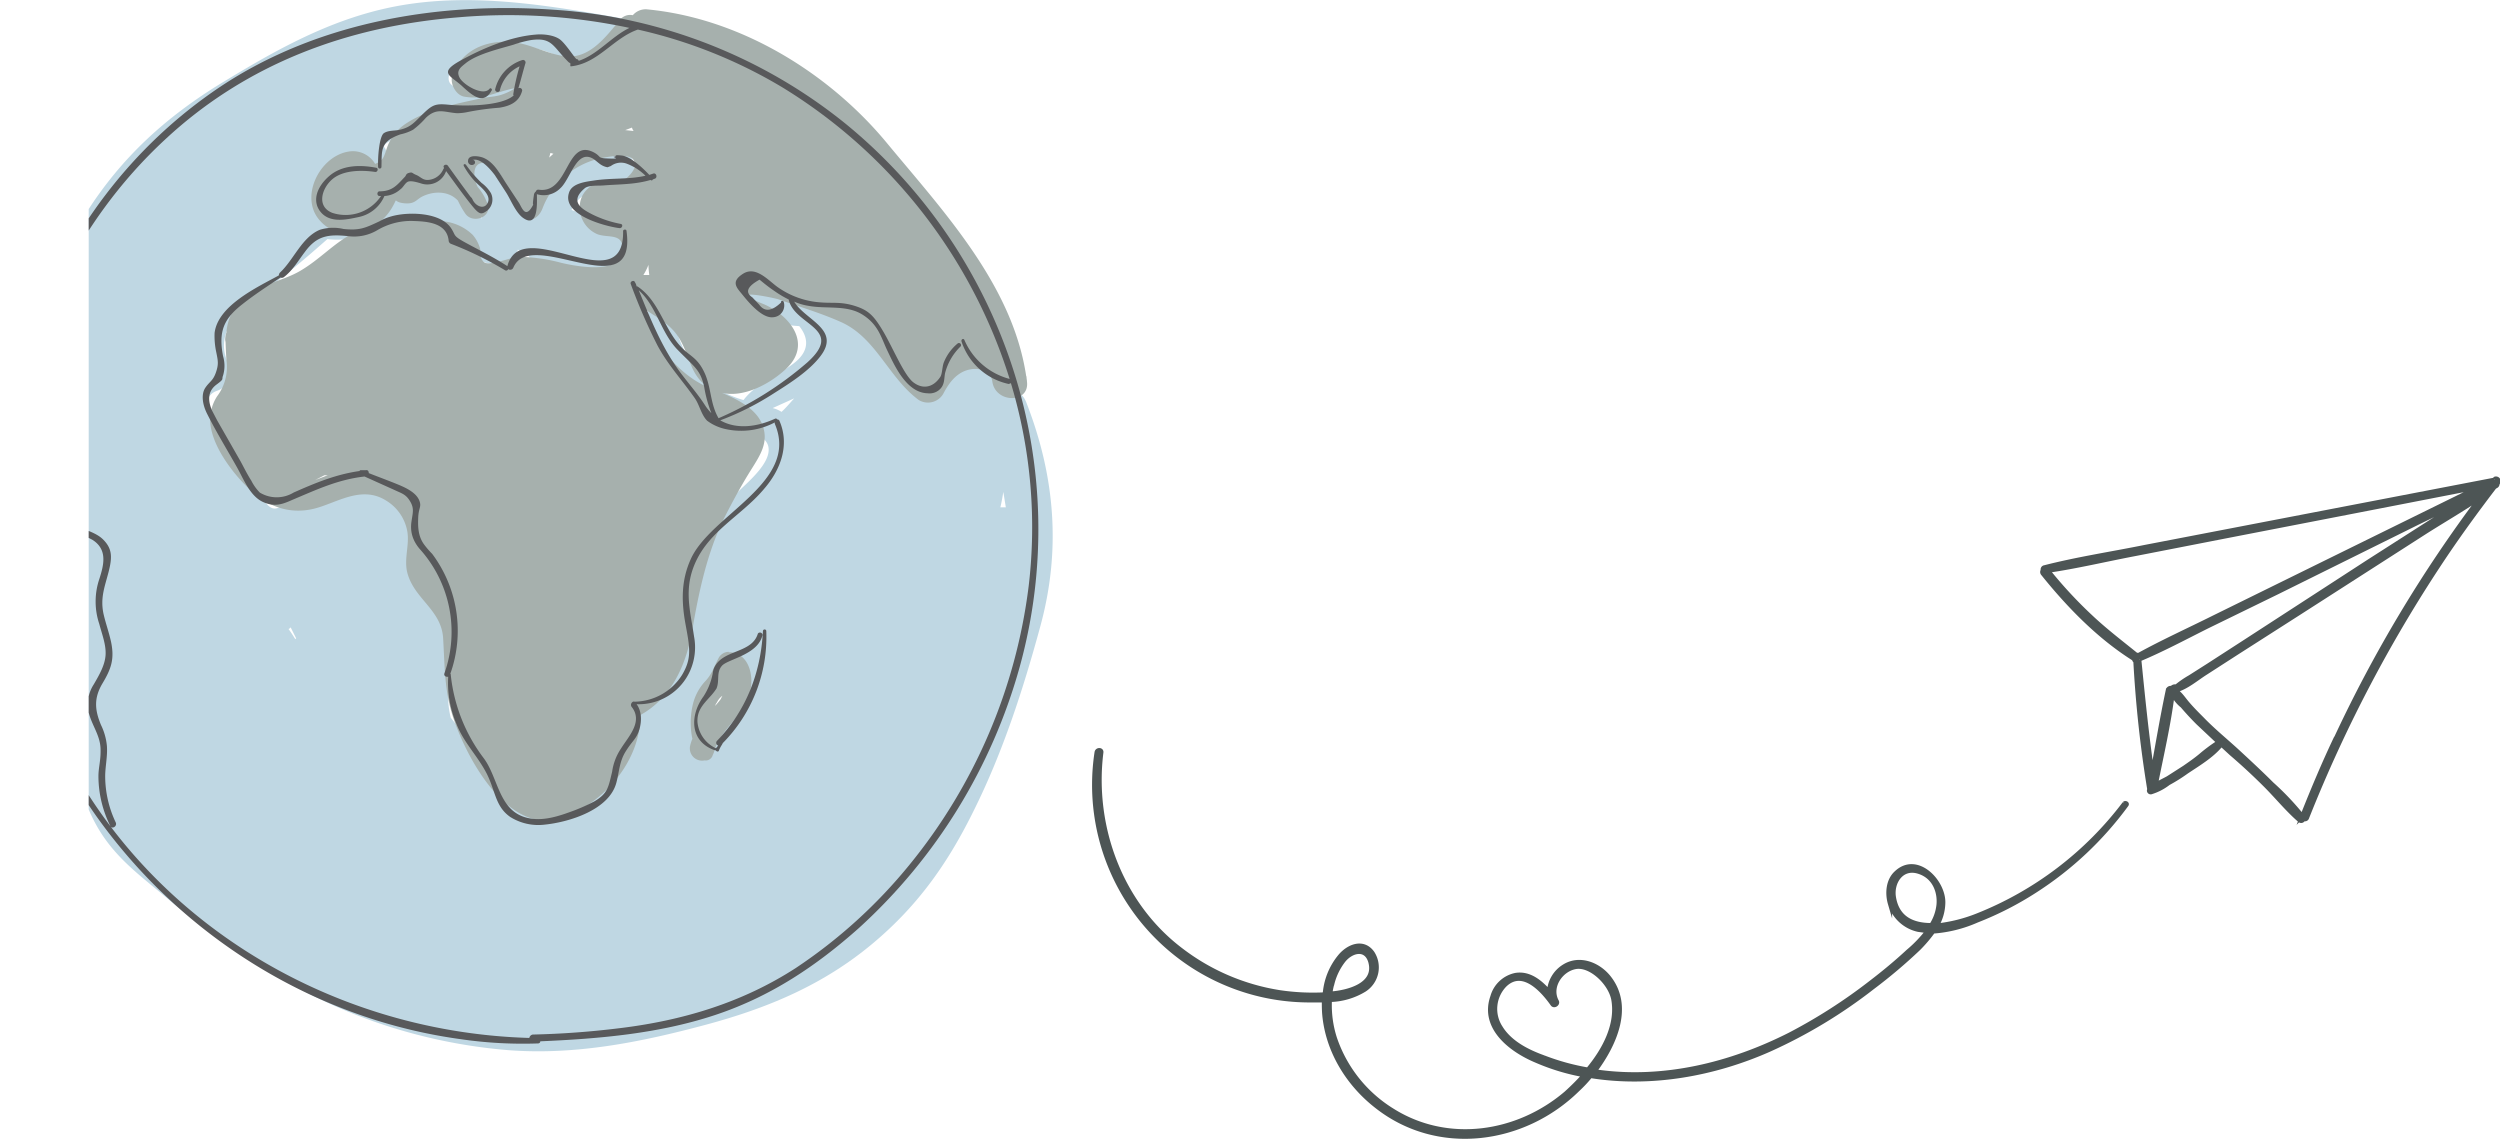 <svg xmlns="http://www.w3.org/2000/svg" xmlns:xlink="http://www.w3.org/1999/xlink" width="591.8" height="269.6" viewBox="0 0 591.8 269.6"><defs><style>.cls-1{fill:none;}.cls-2{fill:#4d5555;stroke:#4d5555;stroke-miterlimit:10;}.cls-3{clip-path:url(#clip-path);}.cls-4{fill:#bfd7e3;}.cls-5{fill:#a6b0ad;}.cls-6{fill:#58595b;}</style><clipPath id="clip-path" transform="translate(21 -20.5)"><rect class="cls-1" width="238" height="315.56"/></clipPath></defs><g id="Layer_2" data-name="Layer 2"><g id="Layer_1-2" data-name="Layer 1"><path class="cls-2" d="M569.5,134.1h-.2l-82.6,15.9c-7.9,1.6-15.9,2.8-23.7,4.8a.5.5,0,0,0-.4.7.6.6,0,0,0,0,.8c6.1,7.6,13.3,15,21.6,20.2a.5.5,0,0,0,.3.5,282.4,282.4,0,0,0,3.3,30.4h0a.4.4,0,0,0,.5.6,12.8,12.8,0,0,0,4-2.1,38.7,38.7,0,0,0,4.3-2.7c2.7-1.8,5.9-3.7,8-6.2.1-.1.2-.2.1-.4l2.5,2.3q4.2,3.6,8.1,7.5c2.7,2.7,5.2,5.8,8.1,8.3.4.3.8,0,.9-.4a.5.5,0,0,0,.8-.2,329.5,329.5,0,0,1,33.1-62.7c3.6-5.3,7.4-10.5,11.3-15.6l.5-.3a.7.7,0,0,0,.2-.6.6.6,0,0,0-.7-1m-84.7,41.7c-3.7-3-7.4-5.8-10.9-9.1a104.3,104.3,0,0,1-10.1-10.9c6.8-1,13.5-2.6,20.3-3.9l21-4.1,41.2-8,19.5-3.8-62.6,30.8c-6,3-12.2,5.8-18,9a.3.3,0,0,0-.4,0m.6,1c5.5-2.3,10.7-5.1,16.1-7.8l16.6-8.1,33.1-16.4,11.1-5.4-7.4,4.8-15,9.6L510,172.7l-8.2,5.3-4.4,2.8a22.7,22.7,0,0,0-3.2,2.2h-.3a.9.9,0,0,0-.8.4.7.7,0,0,0-.9.4c-1.4,6.6-2.5,13.2-3.7,19.8-1.3-8.9-2.2-17.9-3.1-26.9m18.5,19.7a37.9,37.9,0,0,0-4,3c-1.2,1-2.5,1.9-3.8,2.8l-3.9,2.5c-.9.5-2,1-2.9,1.6,1.4-7.1,3.1-14.3,4-21.6a8.2,8.2,0,0,0,2.3,2.9c1.2,1.4,2.4,2.7,3.7,4l5,4.7h-.4m28.1-1.2c-2.9,6.1-5.5,12.3-8,18.6h0a64.3,64.3,0,0,0-7.2-7.6c-2.6-2.6-5.3-5.1-8-7.6s-5.8-5-8.5-7.8c-1.2-1.2-2.4-2.4-3.5-3.7s-1.8-2.5-3-3.1h.3c2.5-.7,4.8-2.7,7-4.1l7.6-4.9,14.7-9.4,29.6-19c4.4-2.8,8.9-5.4,13.2-8.3a320.1,320.1,0,0,0-34.2,57" transform="translate(21 -20.5)"/><path class="cls-2" d="M481.9,210.7a81.2,81.2,0,0,1-34.8,26.5,36.4,36.4,0,0,1-9.6,2.4,11.2,11.2,0,0,0,1.5-5.3c.2-5.1-6.2-11.8-11.1-7.2-2,1.8-2.2,4.9-1.5,7.3a9,9,0,0,0,6.7,6.2l2.2.3a30,30,0,0,1-4.6,4.8c-2.8,2.6-5.7,5-8.7,7.3a126.6,126.6,0,0,1-19.3,12.4c-14,7.1-29.9,11-45.6,8.8h-.7c5-6.6,8.9-15.7,3.3-22.5-2.5-3-6.9-4.7-10.5-2.4a7.5,7.5,0,0,0-3.5,6c-2.1-2.4-4.7-4.5-7.9-4a7.2,7.2,0,0,0-5.5,5.1c-2.6,7.4,4.4,12.7,10.4,15.2a50.7,50.7,0,0,0,11.3,3.4,58.1,58.1,0,0,1-4.3,4.3c-11.5,9.8-28.1,12.3-41.2,4A32.2,32.2,0,0,1,295,266.3a25.4,25.4,0,0,1-1.2-9.1,16.4,16.4,0,0,0,8.2-2.4,6.3,6.3,0,0,0,1.9-8.7c-2.2-3.1-5.8-1.6-7.8.9a15.9,15.9,0,0,0-3.5,8.9,53.5,53.5,0,0,1-10.6-.5,51.5,51.5,0,0,1-23.4-10c-14.3-10.8-21.1-29.2-18.9-46.8.1-.7-1-.7-1.1,0a51,51,0,0,0,50.3,58.7h3.5c0,1.2,0,2.3.1,3.4.8,8.7,5.7,16.5,12.4,21.7,14.5,11.4,34.8,8.6,47.6-4a31.3,31.3,0,0,0,3-3.2c14.2,2.3,29.2-.4,42.3-6.2a119,119,0,0,0,24.4-14.7,122.8,122.8,0,0,0,11-9.3,32.6,32.6,0,0,0,3.4-4,31.2,31.2,0,0,0,10.4-2.6,76.9,76.9,0,0,0,13.7-7A81,81,0,0,0,482.4,211c.2-.3-.3-.5-.5-.3m-187.6,43a14.6,14.6,0,0,1,2.8-5.9c1.9-2.3,5.3-3.1,6.3.4,1.5,5.5-5.4,7.2-9.3,7.5h-.2a15.5,15.5,0,0,1,.4-2.1m50.1,17.2c-3.9-1.4-8-3.5-10.2-7.1a8.1,8.1,0,0,1,1-10c4.2-4.1,8.9,1.1,11.3,4.5.4.6,1.4-.1,1-.7-1.8-3.4,1-7.5,4.5-8.1s8.1,3.7,8.9,7.6c1.1,5.9-2,11.9-6,16.7a54.5,54.5,0,0,1-10.5-2.9m82.9-38c-.5-3.4,1.8-7.1,5.7-6s5.2,4.8,4.9,7.9a11,11,0,0,1-1.7,4.8c-4.3,0-8.1-1.5-8.9-6.7" transform="translate(21 -20.5)"/><g class="cls-3"><path class="cls-4" d="M222,115.9a5.4,5.4,0,0,0-2.4-2.9,3.6,3.6,0,0,0-1.3-3.1c-3.4-3-7.6-8.5-12.6-7.6s-4.7,5.7-6,9.5c-2.5,7.2-7-4.1-8.2-6.6-2.1-4.2-4.5-8.1-8.5-10.6s-8.4-2.9-12.9-3.3h-.8c-2-1.2-4.1-2.2-6.2-3.3s-4.2-2.2-6.4-1.2c-5.6,2.5.4,7.8,3.5,9.2a26.5,26.5,0,0,0,8,1.7c2,2.5,2.6,5.5-.8,8.4s-9,4.7-12.4,9.1a27.4,27.4,0,0,1-4-1.5c-8.2-4.3-13-13.3-12.8-22.5.1-3.8-5.8-3.8-5.9,0a31.6,31.6,0,0,0,8.4,22.1,35.4,35.4,0,0,0,9.3,7.1c3.1,1.5,10.2,2.2,10.9,5.9s-4.7,8.2-7.4,10.8a50.4,50.4,0,0,0-8.6,10.9A38.5,38.5,0,0,0,140,174a3,3,0,0,0,.4,1l-.9,1.7c-2.4,4.1-6.1,6.3-9,9.9-1.8,2-2.3,4.4-2.7,6.9a5.4,5.4,0,0,0-3,3.8c-.5,2.4-.9,4.7-1.2,7.1-4,5.6-10.6,10.3-17.3,9.7-2.4-.2-4.4-1.6-6.2-3.4a219.4,219.4,0,0,0-14.4-20.3,21.8,21.8,0,0,1-.6-6.3c.3-6.8,1.5-13,0-19.9s-4.6-13-7.4-19.3-5-9-11.9-9.9a27.1,27.1,0,0,0-17.6,3.6c-1.2.7-3.2,2.7-4.7,2.2s-2.2-2.5-2.7-3.2c-2.1-2.9-4.1-5.9-6.1-8.8S24,115.2,30.4,113a4.6,4.6,0,0,0,2.6-6.5c-3.4-7.3,2.7-12.9,8.1-16.8s10.4-8.2,15.4-12.6a18.6,18.6,0,0,0,8.4-.9c3.9-1.3,7.7-2.9,11.5-4.6a3.2,3.2,0,0,0,2.4,2.2l5.7,1.7c4,2.7,7,7.9,12.2,7.5,2.9-.2,4.4-1.6,4.9-3.4l2.1,1.3.5.2a3.4,3.4,0,0,0,2.6,1.8c5,.7,19.3,4.6,20.4-3.6.4-2.9-1.9-5.4-4.3-6.8s-6-1.2-8.6-2.3a7.7,7.7,0,0,1,2.4-3.1,18.9,18.9,0,0,1,9-3.3c4.5-.3,4.7-7.2,0-7.2a21.1,21.1,0,0,0-13,4.5,25.4,25.4,0,0,0-9.1,11.1,15.3,15.3,0,0,1-2.8-2.9,16.7,16.7,0,0,0-4.7-11.4c-2-2.1-6.5-.7-6.1,2.5a30.8,30.8,0,0,0,3.2,10,13.7,13.7,0,0,1-.2,1.9l-.3-.8A35.5,35.5,0,0,0,85,62.4a3.8,3.8,0,0,0-4.4-.6c-6.2,2.7-12.7,6-19.3,7.7-1.9.5-5.6,1.3-5.2-2.1.1-1.1,2.7-3.1,3.5-3.6a16.5,16.5,0,0,1,8.3-3.1c2.1-.3,3.4-3.6,2.1-5.3s12.8-5.7,14.2-6.2l3.7-1.4c4.2.2,8.5-2.1,12.1-4.4s1.1-7-2.4-5.8L86.9,41.1c-1.3-.4-2.2-1.4-1.4-3.5s6.4-4.6,8.8-5.3a23.3,23.3,0,0,1,20,3.5,3.5,3.5,0,0,0,4.1-.5l1.4-1.8,3,.5c6.1,1,8.7-8.3,2.6-9.3C109,21.8,92.2,19,75.6,21.5S45.2,31.8,31.7,40,7.8,57.8-.4,70.6s-14.4,26.8-17.5,40.9c-2,8.7,1.1,15.4,6.1,22.5l1.9,2.7a8.2,8.2,0,0,0,2.6,6.7c1.8,1.8,1.5,2.8,3.6,4.2,3.8,2.5,1.1,6.1.8,9.9-.5,6.8,1.8,12.9.7,19.6-.5,3.3,1.5,6.9,1.1,10.2s-4.1,7.2-3.2,10.6c1.9,6.8,3,13.1,7.1,19.6s9.8,10.6,15,15c11.3,9.5,23.3,18,36.7,24.4a127.1,127.1,0,0,0,44.9,12.2c15.9,1.2,31.3-1.9,46.6-6s28.1-9.7,39.4-19.1,18.3-19.8,24.2-31.8c6.8-13.7,11.6-28.5,15.6-43.2,5-18.1,3.6-35.6-3.2-53.1M48.9,171.8c-.5-.8-1-1.6-1.6-2.4a1,1,0,0,0,.5-.4l1.3,2.6-.2.2m167.6-34.9.6,3.7h-1.3c.3-1.2.5-2.4.7-3.6M167,114.8c-1,1.1-1.9,2.2-3,3.2a6.7,6.7,0,0,0-2.1-.9l5.1-2.3m-20.9,67.9a38.4,38.4,0,0,0,2.8-5.3l2.4-.6a13.5,13.5,0,0,0,3.9,7.1,6.1,6.1,0,0,0-.5,1.2,71.6,71.6,0,0,1-3.9,6.6,46.4,46.4,0,0,1-3.8,5.6c-2.2-2.7-1.9-8.2-2.1-11a3.3,3.3,0,0,0-.4-1.5,16.6,16.6,0,0,0,1.6-2.1" transform="translate(21 -20.5)"/><path class="cls-5" d="M151.5,174.8a2.8,2.8,0,0,0-2.3,1.3c-1.1,2-1.5,3.7-3.1,5.5a12.2,12.2,0,0,0-3,5.3,18.7,18.7,0,0,0-.2,8.5,8.8,8.8,0,0,0-.5,1.5,2.9,2.9,0,0,0,3.4,3.6,1.7,1.7,0,0,0,1.9-1.2h0l.3-.7c1.5-5.7,7.3-8.6,8.6-14.5.9-3.8-.4-9.2-5.1-9.2m-3.2,12.7a2,2,0,0,1,.4-.8,4.2,4.2,0,0,1,1.3-1.6l-.4.8c-.4.6-.9,1.1-1.3,1.6" transform="translate(21 -20.5)"/><path class="cls-5" d="M222.1,110.8c0-.3-.1-.7-.1-1h0c0-.2-.1-.3-.1-.4-3.3-21.6-19.6-38.9-33-55.1S154.6,24.8,132,22.7a4,4,0,0,0-3.2,1.4,3.1,3.1,0,0,0-3.2,1.3c-2.6,3.1-5.8,7.4-10.1,8.3s-9.3-2.2-13.7-3c-6.6-1.2-13.3,1.1-15.7,7.6-.7,1.9.8,4.8,2.9,5.1,3.7.6,5.8-.4,9.3-1.4,1.5-.4,3.8-1.1,1.2.2s-4.2,1.1-6.2,1.5c-6,1.3-13.5,2.7-18.7,6.4a11.2,11.2,0,0,0-4.1,5.7c-.7,2.2-1,2.8-2.7,3.5a6.1,6.1,0,0,0-6.4-2.9c-6.9,1.2-11.7,11.1-6.5,16.5a9,9,0,0,0,7.5,2.9c-4.5,2.4-7.7,6.1-12.3,8.8s-9.9,3.1-13.8,6.7a12.2,12.2,0,0,0-3.7,7.9,5.5,5.5,0,0,0-.3,1.7c0,.2.1.5.1.7s.1,2.7.2,4.1a11.5,11.5,0,0,1-2.2,8.6,10.2,10.2,0,0,0-1.4,7.8c1.1,5.3,5.7,11.2,9.7,14.8s8.9,5.3,14.3,4.1,11.4-5.8,17.4-2a10.7,10.7,0,0,1,5,7.2c.6,3.2-.8,6.5,0,9.8,1.6,6.3,8.1,8.8,8.5,15.6s.3,12.1,2.2,18.2c3.2,10.1,13.4,29,26.3,24.2,9.9-3.7,18.2-13.5,18.2-24.2a.1.1,0,0,0,.1-.1c7.5-4.2,10.8-12.1,12.2-20.2s3.4-18.3,7.8-26.9c1.9-3.7,3.9-7.4,6.1-10.9s4.1-6.4,2.8-10.3-5.6-6.2-9.7-7.9c5.3,1.2,11.5-2.2,15.3-5.8,6.1-5.9.8-12.5-5.4-15.2-.5-.2-3.9-1.5-3.7-2.1s6.5.7,7.3,1c4.8,1.7,9.9,3.2,14.6,5.3,8.4,3.7,11.3,13.2,18.5,18.5a4.2,4.2,0,0,0,5.8-1.5c1.2-2.3,2.8-4.6,5.4-5.5s5.8-.2,6.2,2.6c.7,5.2,8.9,5.3,8.2,0M52.9,134.5l2.9-1.5h.8l-3.7,1.4m79.6-51.3a21.1,21.1,0,0,0,.2,2.5h-1.4a13.4,13.4,0,0,0,1.2-2.4m-3.9-32.5a2,2,0,0,0,.4.8h-.1l-1.9-.2,1.6-.6m-19.3,6,.7.2-1,.9.3-1.1m2.5,26a40.8,40.8,0,0,0-9.9-1.4c-2.3.1-7.3,2.5-8.5,1.1s-.5-2.5-.8-3.2a8.5,8.5,0,0,0-1.7-3.1,11.7,11.7,0,0,0-6.8-3.2,44.3,44.3,0,0,0-16.2.9A12.7,12.7,0,0,0,72,69.3c1.3-2.3-.1-1,2.5-.7s2.9-.7,4.3-1.5c2.9-1.5,6.5-1.4,8.6.9a21.4,21.4,0,0,0,1.7,3c1.7,2.6,6.5,1,5.3-2.3l-.3-.7h0a11.6,11.6,0,0,0-2-3.2,7.2,7.2,0,0,1-.8-3.2c0-3.3,3.2-3,5-1.3s3.7,7,5.7,10.3,4.5,1.6,5.4-.7a19.1,19.1,0,0,1,13.2-11.8c1.6-.4,7.3-1.5,8.4.3s-.9,3.8-3.2,5.5a3.3,3.3,0,0,0-1.2-.5c-4.4-.7-9,2.1-8.3,7.2a6.9,6.9,0,0,0,3.8,5.2c2.2,1.1,5.7-.1,6.2,2.7,1.3,7.4-10.8,5.1-14.5,4.2m31.5,27.7a27.7,27.7,0,0,1-8.2-8.5,28.7,28.7,0,0,1-2.6-4.9,25.8,25.8,0,0,1-.8-2.6c-.2-.8-1.4-1.6.4-.4,3.3,2.2,6.1,3.6,8.1,7.3s2.3,7.3,5.3,10l1.1.9a25.7,25.7,0,0,1-3.3-1.8" transform="translate(21 -20.5)"/><path class="cls-6" d="M205.7,101.8a11.3,11.3,0,0,0-3.2,4.3c-.5,1.1-.4,2.8-.9,3.6-1.7,2.6-4.2,3-6.4,1.3s-4.8-8.1-7.1-12-3.6-5.1-6.8-6.1-5.2-.6-7.8-.8A19.9,19.9,0,0,1,163,88.4c-2.2-1.6-5.1-5-8.1-3.1s-1.5,3.3-.2,4.9,4.6,5.7,7.3,5.4a2.8,2.8,0,0,0,2.5-3.7c-.2-.3-.7-.2-.6.2-2.2,2.1-3.9,2.3-5.2.5l-1.6-1.7c-1.8-1.2-1.2-2.6,1.7-4.2,1.1.9,2.2,1.8,3.4,2.6a25,25,0,0,0,3.5,2.1c1.3,6.2,13.4,6.8,4.4,14.9a80.8,80.8,0,0,1-21,13.2c-2-3.4-1.7-7.2-3.3-10.7s-3.3-3.9-5.2-5.8c-4.4-4.3-5.4-11.2-10.7-14.7h-.2a3,3,0,0,0-.4-1c-.2-.6-1.2-.2-1,.4a132.4,132.4,0,0,0,6.3,14.5c2.5,4.7,5.9,8.3,8.9,12.6,1.1,1.6,1.5,3.9,2.9,5.3a11.3,11.3,0,0,0,4.5,2,17,17,0,0,0,11.5-1.6v.3c6,13.9-15.2,21.5-19.9,32.1-2.3,5.1-2.2,10.1-1.2,15.5s1.5,7.9-.8,11.8a13.5,13.5,0,0,1-11.1,6.4h-.2c-.5-.2-1.1.6-.7,1.2,2.8,3.5-.7,7-2.5,9.9a13.1,13.1,0,0,0-2.1,5.5c-.9,3.7-1,5.1-4.2,7a43.1,43.1,0,0,1-4.9,2.2c-3.5,1.3-7.3,2.6-11,1.7-6.7-1.6-6.8-9.3-10.2-14a39.4,39.4,0,0,1-7.9-19.9c0-.1,0-.2-.1-.2a30.4,30.4,0,0,0-4.3-28.4,20,20,0,0,1-1.9-2.2c-1.4-1.9-1.5-4.1-1.4-6.4s.8-2.5.3-3.9-1.9-2.4-3.5-3.2-5.7-2.3-8.5-3.4c0-.4-.2-.8-.7-.7H64.5c-.2,0-.3,0-.4.2-5.6.8-10.4,2.8-15.6,5.1a7.7,7.7,0,0,1-8,0,11,11,0,0,1-2-2.8c-.9-1.4-1.7-3-2.5-4.5L30.4,120l-1.2-2.3c-1.2-2.8-.8-4.8,1.1-6.2s1.1-1.1,1.5-2.1a8,8,0,0,0,0-4.6c-1.1-5.8.1-8.8,4.6-12.3,2.9-2.3,6-4.3,9-6.3a.8.8,0,0,0,.8-.1c2.1-1.6,3.4-3.9,5-6,2.8-3.8,5.5-4.2,10.2-3.7A10.8,10.8,0,0,0,68.3,75a15.7,15.7,0,0,1,8.1-2.2c3.2.1,8.3.2,8.8,4.6a.9.9,0,0,0,.5.8,80.9,80.9,0,0,1,12.9,6.3.5.5,0,0,0,.7-.3.8.8,0,0,0,1.2-.3c4.1-10,29.4,9.8,26.8-8.8-.1-.4-.8-.3-.8.1.3,17.1-24-4.4-27.4,8.3h0c-3.2-2.1-6.5-3.7-9.8-5.5s-2.3-1.7-3.6-3.6c-2.6-3.7-10.1-3.8-14-2.7a12.6,12.6,0,0,0-2.9,1.2c-3.4,1.6-4.7,2.2-8.5,1.8a10.7,10.7,0,0,0-5.6.2c-4.3,1.8-6.2,7.2-9.5,10.2a1.4,1.4,0,0,0-.2.6c-5.1,2.8-14.4,7.1-15.2,13.6a17.9,17.9,0,0,0,.4,4.6c.4,2,.6,2.8-.1,4.8s-1.5,2.1-2.5,3.6-.7,3.9.4,6.1c2.2,4.4,4.8,8.6,7.2,12.9,1.5,2.7,3,6.6,6,8s5,.4,7.3-.6c5.7-2.4,10.6-4.7,16.8-5.4l7.1,3.2c1.7.8,2.7,1,3.7,2.7s.6,2.7.3,4.8.1,4.3,2,6.5a29.3,29.3,0,0,1,5.8,29.4c-.2.6.4.9.9.8a24.6,24.6,0,0,0,2,11.3c1.7,4.3,5,7.5,7.1,11.6s2,7.8,5.6,10.3a12.5,12.5,0,0,0,8.2,1.8c5.8-.6,15.2-3.5,16.9-9.9.7-2.6.7-5,2.2-7.4s2.3-2.8,3-4.5,1.1-4.7-.4-6.7a13.3,13.3,0,0,0,12.7-8,13.7,13.7,0,0,0,.9-8c-.8-5.5-2.2-10.2-.4-15.7,3-9,11.3-12.5,17-19.3,3.9-4.5,6.1-10.4,3.6-16.1a.5.5,0,0,0-.5-.3.4.4,0,0,0-.5-.2c-4.3,2-9.2,2.6-13,.4a65.7,65.7,0,0,0,12.7-6.4c3.8-2.4,8.4-5.3,11.1-8.9,4.7-6.3-3.7-8.4-6.3-12.8a13.3,13.3,0,0,0,3.4,1c4.2.8,9-.3,12.8,2.1s4.4,5.5,5.9,8.6,4.4,9.9,9.5,10a3.5,3.5,0,0,0,3.2-1.3c.8-1,.7-2.3.9-3.4a13.4,13.4,0,0,1,3.7-6.4.5.5,0,0,0-.7-.7M146,116.6c-1.9-3-4.2-5.5-6.3-8.4-4.2-5.8-6.8-12.4-9.5-19,4.3,3.9,5.2,10,9.2,14.1s5.4,4.7,6.3,8.8a29.7,29.7,0,0,0,1.7,6.2,11.5,11.5,0,0,1-1.4-1.7" transform="translate(21 -20.5)"/><path class="cls-6" d="M133.6,61.6l-.9.3c-1.7-1.8-4.5-4.4-6.6-4.6s-.9.2-1.7.3,2.4.6-1.9.4c-2-.1-1.2-.4-2.7-1.3-6.9-3.9-6,9.8-13.3,8.7-.7-.1-1,1-.3,1.1a5.5,5.5,0,0,0,5.4-1.4c2.5-2.2,3.9-9.6,8-6.9,1.2.9,1.7,1.6,3.2,1.9l.8-.3a4,4,0,0,1,3.9-.5,12.7,12.7,0,0,1,4.3,2.8c-3.9.9-7.9.5-12,1.1-1.9.3-5.4.6-6.1,2.9-1.8,5.3,8.7,8,11.9,8.4.7.1,1-.9.3-1a26,26,0,0,1-6.8-2.3c-2.1-1.1-5.6-2.9-1.6-6.2,1-.7,3.2-.5,4.3-.6,3.8-.3,7.5-.2,11.2-1.3.2.2.5.1.5-.1l.5-.2c.7-.2.4-1.5-.4-1.2" transform="translate(21 -20.5)"/><path class="cls-6" d="M105.4,66.6c.1-.7-.5,3-.1,2.2-1.8,3.6-2.6,1.2-3.4-.2l-3.1-4.7c-1.4-2.2-2.9-5.1-5.5-6.1-.8-.3-3.4-.8-3.5.7a.9.9,0,0,0,1.4.9c.5-.3.2-1.2-.4-1,1.9-.7,4.3,2.2,5.3,3.5l2.6,4c1.2,1.8,2.4,5.1,4.3,6.3,3.5,2.3,3.1-4,3.1-5.5s-.7-.5-.7-.1" transform="translate(21 -20.5)"/><path class="cls-6" d="M95.2,66.2A8.4,8.4,0,0,0,93,63.8a30,30,0,0,1-3.7-4.3c-.3-.3-.7-.1-.5.3a18.3,18.3,0,0,0,2.6,3.6c1.1,1.2,3.9,3.1,3.1,5s-2.9.9-3.6-.6a1.8,1.8,0,0,0-.5-.7l-2-2.7L85,59.7c-.4-.5-1.3,0-.9.5v.2H84a4.2,4.2,0,0,1-3.8,2.7c-1.2,0-1.7-.8-2.7-1.2s-.8-.7-1.6-.5-.7.5-1,.9c-2,2.1-3,3.5-6.2,3.5a.6.6,0,0,0,0,1.1h.5a10.1,10.1,0,0,1-11.5,4c-3.9-1.5-2.5-5.9,0-8s6.7-2.2,10.1-1.7c.6.1.9-.9.2-1-3.7-.7-8-.7-11.1,2s-4.1,6.2-1.8,8.7,6.3,1.5,8.7,1A8.5,8.5,0,0,0,70,66.9a6.2,6.2,0,0,0,3.8-1.6c.6-.4,1-1.3,1.6-1.7s1.9-.1,3.2.3a4.7,4.7,0,0,0,6-2.9c2,2.7,3.9,5.4,5.9,7.9s2.4,2.5,3.9,1.4a3.4,3.4,0,0,0,.8-4.1" transform="translate(21 -20.5)"/><path class="cls-6" d="M101.7,41.4c.6-1.9,1.1-4,1.7-6a.6.6,0,0,0-.7-.7,9.6,9.6,0,0,0-6.5,7,.6.6,0,0,0,1.1.3,8.4,8.4,0,0,1,4.7-5.8,52.3,52.3,0,0,0-1.5,6.6.4.4,0,0,0,.1.3c-3.1,2.7-12.3,2.5-15.3,2.2s-3.8-.1-5.9,1.9-3,3.4-5.7,4c-1.2.3-2.7.1-3.8.8s-1.5,5.6-1.4,8a.4.4,0,0,0,.8,0c.1-4.1-.3-6,4.5-7.7a10.8,10.8,0,0,0,3-1.1,19.9,19.9,0,0,0,3-2.8c2.6-2.5,4.4-1.3,7.4-1.1a12.2,12.2,0,0,0,2.6-.3,62.6,62.6,0,0,1,7.4-1c2.6-.4,4.7-1.4,5.4-4a.6.6,0,0,0-.9-.6" transform="translate(21 -20.5)"/><path class="cls-6" d="M179.3,49.9A122.4,122.4,0,0,0,110,22.8C82.8,20.9,54.2,25.7,31.2,41c-42.5,28.4-60.5,82.3-48.5,131.2s54.8,87.4,105.4,94.3a101.6,101.6,0,0,0,18.3,1,.5.5,0,0,0,.5-.5c13.9-.6,28-1.8,41.3-6.2s24.1-11.7,34.1-20.6a130.8,130.8,0,0,0,38.1-61.9c13-47.1-3.4-97.5-41.1-128.4m15,175.3a121.1,121.1,0,0,1-27,24.5c-12.7,8.2-26.8,12.4-41.7,14.2a201.9,201.9,0,0,1-20.5,1.5,1,1,0,0,0-.8.8C55.2,264.8,9,235.9-9.9,189.7a125.8,125.8,0,0,1-8.7-61.4l4.3,1.3a7,7,0,0,1,1.9,2.9,16,16,0,0,1,1,3.1,42.7,42.7,0,0,0,1.3,4.8A10,10,0,0,0-4,146.2a30.1,30.1,0,0,1,4.9,2.1c3.6,2.3,2.7,5.9,1.6,9.3a16.7,16.7,0,0,0,0,10.6c.6,2.3,1.6,4.8,1.5,7.2s-1.4,4.7-2.8,7.1a8.7,8.7,0,0,0-.9,7.7c.9,2.6,2.4,4.7,2.5,7.5s-.5,4.4-.5,6.6A26.5,26.5,0,0,0,5.1,216c.4.9,1.7.1,1.3-.8a25.6,25.6,0,0,1-2.5-10.9c0-2.4.6-4.8.4-7.3a14.4,14.4,0,0,0-1.4-4.9c-1.5-3.6-1.7-6.4.4-9.9s2.8-5.8,2-9.7c-.5-2.3-1.3-4.5-1.8-6.7-.8-3.8.3-6.4,1.2-9.9s.9-5.5-1.3-7.7-6.6-2.7-9.4-4.8c-4.5-3.4-4-18-12.5-16.2C-15.3,99.6-3,73.1,18,53.6c19.4-18.1,43.4-26.9,69.5-29A137.4,137.4,0,0,1,128,27.1c-4.3,2.1-7.5,6.3-12,7.8-.1-.2-.2-.4-.5-.4s-2.6-3.7-4-4.7-3.9-1.3-5.8-1.1c-6,.5-12.6,3.3-17.8,6.2s-2.2,3.5.5,6,5.1,4.4,7,1c.2-.3-.3-.7-.5-.4-1.5,1.9-6.2-.9-7.1-2.6s.3-2.5,1.4-3.4c2.7-2.2,7.9-3.4,11.3-4.4a27.5,27.5,0,0,1,4.1-1.1c4.8-.7,5.2,1.2,8.2,4.4.6.6.8.9,1.1,1s-.1.9.3.8c6.4-.7,10-6.7,15.8-8.7a116,116,0,0,1,34.4,13.8A124.4,124.4,0,0,1,218,110.2a16.1,16.1,0,0,1-10.7-9.2c-.2-.5-.8-.2-.7.3a15.1,15.1,0,0,0,11.2,10.1l.5-.2a118,118,0,0,1,4.2,48.1,129.5,129.5,0,0,1-28.2,65.9" transform="translate(21 -20.5)"/><path class="cls-6" d="M160.4,169.9a.4.4,0,0,0-.8,0c-.5,9.9-4,18.9-10.9,26a.7.7,0,0,0,.3,1.1l-.5.6h-.1a7.6,7.6,0,0,1-4.3-6.2c-.1-2.7,1.3-4.1,3-6a13.9,13.9,0,0,0,1.5-1.9c.8-1.9-.1-3.8,1.3-5.4s8.6-2.6,9.6-7.3a.6.6,0,0,0-1.1-.3c-1.2,4-6.3,3.9-9,6.3a5.2,5.2,0,0,0-1.4,1.9,5,5,0,0,0-.3,1.3,15,15,0,0,1-2.2,5.4c-3.2,4.4-3.3,10.6,2.7,12.7h.2c.2.3.7.5.8,0a9.3,9.3,0,0,1,.5-1,4.3,4.3,0,0,0,.4-.7,35.7,35.7,0,0,0,10.3-26.4" transform="translate(21 -20.5)"/></g></g></g></svg>